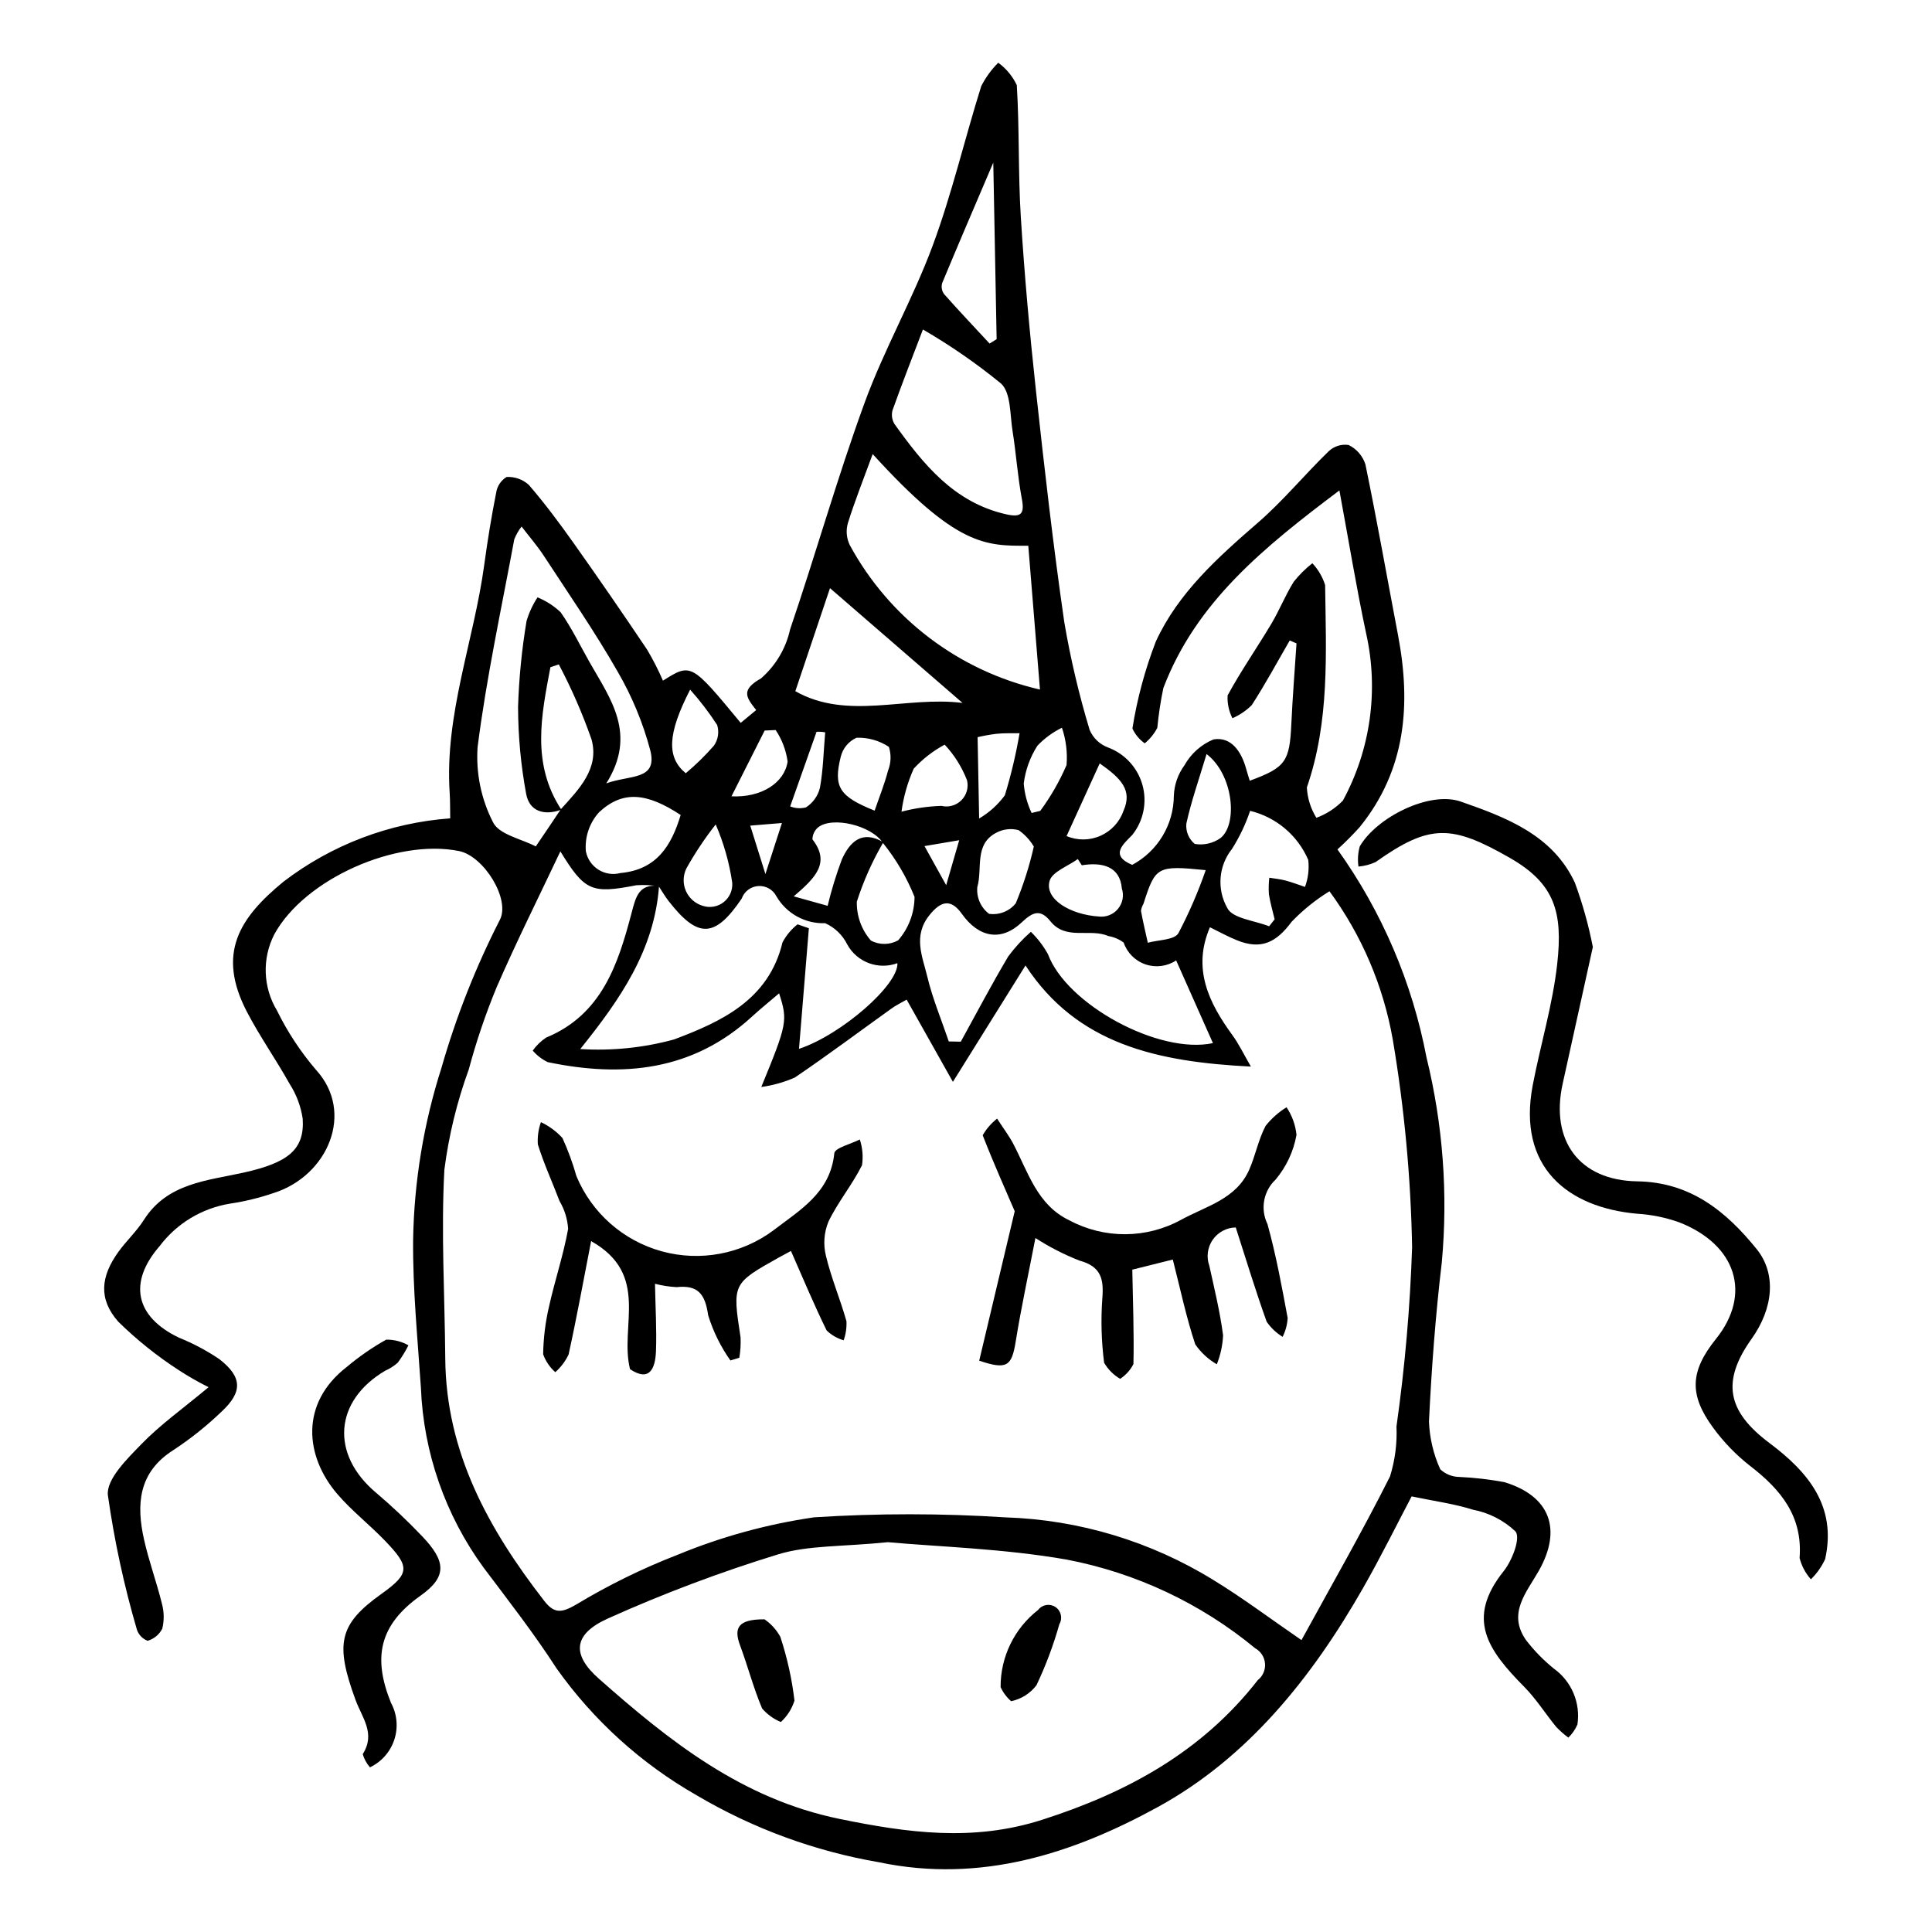<?xml version="1.0" encoding="UTF-8"?>
<!-- Uploaded to: SVG Find, www.svgrepo.com, Generator: SVG Find Mixer Tools -->
<svg fill="#000000" width="800px" height="800px" version="1.1" viewBox="144 144 512 512" xmlns="http://www.w3.org/2000/svg">
 <g>
  <path d="m199.27 511.62c-2.711-1.352-5.344-2.859-7.883-4.508-5.766-3.731-11.137-8.035-16.039-12.844-5.305-6.008-4.684-11.98 0.051-18.543 2.098-2.906 4.805-5.402 6.715-8.414 6.238-9.836 16.84-10.406 26.543-12.578 11.641-2.609 16.102-6.039 15.562-14.277h-0.004c-0.488-3.289-1.672-6.438-3.473-9.234-3.602-6.461-7.906-12.543-11.316-19.098-8.082-15.547-1.918-24.934 9.719-34.488 12.773-9.77 28.125-15.598 44.164-16.766-0.043-2.336 0.004-4.551-0.141-6.754-1.367-20.816 6.418-40.246 9.16-60.438 0.871-6.422 1.914-12.832 3.176-19.188v-0.004c0.27-1.699 1.277-3.191 2.75-4.082 2.16-0.117 4.277 0.633 5.879 2.086 4.242 4.906 8.133 10.141 11.891 15.441 6.621 9.344 13.121 18.773 19.504 28.285v0.004c1.555 2.629 2.945 5.356 4.16 8.16 7.465-4.695 7.465-4.695 20.605 11.184l4.106-3.391c-2.668-3.379-4.148-5.328 1.289-8.402 3.887-3.391 6.586-7.938 7.695-12.977 6.785-19.926 12.504-40.23 19.719-59.992 5.191-14.227 12.828-27.562 18.09-41.77 5.098-13.762 8.438-28.172 12.844-42.203 1.164-2.293 2.688-4.391 4.508-6.207 2.113 1.539 3.805 3.582 4.918 5.945 0.715 11.621 0.336 23.309 1.062 34.926 0.957 15.309 2.336 30.605 3.992 45.855 2.234 20.559 4.578 41.113 7.535 61.574 1.645 9.637 3.887 19.16 6.715 28.52 0.918 2.152 2.68 3.828 4.871 4.644 4.453 1.66 7.844 5.352 9.121 9.926 1.277 4.578 0.285 9.488-2.664 13.215-2.129 2.281-6.277 5.359-0.051 7.969 3.312-1.773 6.086-4.406 8.031-7.625 1.941-3.215 2.981-6.898 3.004-10.656 0.102-2.918 1.078-5.738 2.805-8.094 1.723-3.094 4.438-5.512 7.703-6.871 4.746-0.793 7.41 3.277 8.648 7.773 0.293 1.062 0.633 2.109 0.961 3.18 9.535-3.523 10.559-5.062 11.023-15.094 0.328-7.109 0.902-14.203 1.367-21.305l-1.793-0.777c-3.324 5.738-6.477 11.59-10.078 17.148h-0.004c-1.469 1.465-3.203 2.641-5.109 3.461-0.945-1.867-1.387-3.953-1.277-6.043 3.531-6.504 7.793-12.613 11.59-18.98 2.156-3.617 3.711-7.594 5.945-11.156 1.445-1.816 3.098-3.457 4.926-4.887 1.547 1.641 2.703 3.613 3.383 5.766 0.234 18.016 1.234 36.105-4.84 53.637v-0.004c0.148 2.856 1.016 5.625 2.523 8.055 2.652-0.977 5.055-2.535 7.027-4.562 7.336-13.523 9.527-29.242 6.168-44.258-2.598-12.195-4.609-24.516-7.094-37.938-19.859 14.949-37.953 29.492-46.648 52.352l-0.004 0.004c-0.727 3.488-1.266 7.016-1.605 10.562-0.824 1.578-1.957 2.977-3.332 4.106-1.41-1.004-2.539-2.356-3.266-3.926 1.25-7.883 3.332-15.609 6.207-23.059 5.93-12.906 16.438-22.285 27.062-31.5 6.672-5.785 12.348-12.711 18.707-18.883v0.004c1.41-1.363 3.375-1.992 5.316-1.699 2.125 1.035 3.734 2.891 4.457 5.144 3.098 15.023 5.766 30.133 8.633 45.203 3.492 18.375 2.141 35.777-10.184 50.957v-0.004c-1.852 2.059-3.809 4.016-5.859 5.875 11.77 16.449 19.82 35.262 23.598 55.129 4.356 17.75 5.723 36.094 4.055 54.293-1.66 14-2.723 28.094-3.402 42.18 0.164 4.379 1.18 8.684 2.996 12.676 1.367 1.277 3.16 2 5.031 2.023 4.012 0.184 8.008 0.645 11.961 1.379 12.082 3.68 15.359 12.469 9.125 23.484-3.25 5.738-8.324 11.223-3.457 18.281h-0.004c2.168 2.84 4.672 5.414 7.453 7.656 2.301 1.652 4.098 3.906 5.199 6.516 1.102 2.609 1.461 5.473 1.043 8.273-0.562 1.312-1.383 2.504-2.41 3.496-1.145-0.848-2.215-1.793-3.203-2.824-2.883-3.516-5.328-7.445-8.508-10.656-9.656-9.766-15.516-18.012-5.43-30.641 2.231-2.793 4.504-8.656 3.168-10.488-3.137-2.977-7.066-4.988-11.316-5.797-4.949-1.562-10.172-2.254-16.242-3.523-3.754 7.109-8.086 15.902-12.938 24.398-13.492 23.613-30.473 44.852-54.305 57.914-22.461 12.309-46.883 20.293-73.844 14.66l0.004-0.004c-17.074-2.926-33.469-8.941-48.383-17.75-14.684-8.371-27.359-19.852-37.141-33.637-5.941-9.203-12.703-17.891-19.301-26.656-10.168-13.906-15.965-30.523-16.648-47.738-0.867-13.039-2.18-26.102-2.062-39.141h-0.004c0.262-15.488 2.793-30.855 7.512-45.605 3.875-13.531 9.051-26.652 15.453-39.184 2.906-5.426-4.18-16.941-10.777-18.277-16.594-3.367-40.93 7.356-48.98 22.082-3.269 6.402-2.996 14.039 0.723 20.191 2.777 5.656 6.258 10.941 10.355 15.727 10.305 11.281 3.141 27.988-11.125 32.582h-0.004c-3.809 1.309-7.731 2.262-11.715 2.859-7.426 1.215-14.098 5.246-18.625 11.258-8.352 9.609-6.488 18.707 5.156 24.27h0.004c3.738 1.508 7.309 3.402 10.652 5.66 6.133 4.754 6.238 8.707 0.586 13.953-3.922 3.762-8.176 7.156-12.715 10.145-9.32 5.891-9.895 14.406-7.801 23.75 1.281 5.715 3.324 11.258 4.731 16.949h-0.004c0.602 2.176 0.633 4.465 0.102 6.656-0.801 1.551-2.199 2.707-3.871 3.203-1.324-0.492-2.363-1.551-2.832-2.887-3.43-11.711-6.008-23.656-7.719-35.738-0.398-4.238 5.125-9.605 8.914-13.516 4.977-5.133 10.91-9.336 17.777-15.066zm178.83-144.42v0.004c-2.91 4.973-5.269 10.254-7.031 15.742-0.09 3.781 1.238 7.461 3.727 10.309 2.262 1.211 4.984 1.188 7.227-0.059 2.781-3.191 4.32-7.277 4.34-11.512-2.078-5.176-4.914-10.012-8.422-14.348-2.973-4.57-13.422-7.117-17.184-4.035-0.91 0.793-1.441 1.934-1.453 3.141 4.856 6.242 0.723 10.23-4.957 15.102l8.988 2.508-0.004 0.004c1-4.176 2.262-8.281 3.769-12.301 2.102-4.652 5.336-7.891 11-4.551zm-85.48-8.738c4.797-5.289 10.285-10.805 8.137-18.523-2.391-6.828-5.289-13.465-8.664-19.863l-2.227 0.742c-2.414 12.773-5.09 25.562 2.891 37.75-4.516 1.66-8.484 0.484-9.328-4.223v0.004c-1.402-7.586-2.117-15.285-2.137-23 0.238-7.629 0.988-15.23 2.246-22.762 0.656-2.223 1.637-4.34 2.91-6.281 2.262 0.922 4.336 2.254 6.113 3.926 2.961 4.199 5.203 8.902 7.758 13.391 5.473 9.629 12.57 18.934 4.348 31.984 6.184-2.309 13.711-0.703 11.656-8.805h-0.004c-1.945-7.316-4.863-14.34-8.676-20.883-6-10.508-12.914-20.496-19.535-30.641-1.688-2.582-3.734-4.934-5.887-7.746-0.797 1.035-1.449 2.176-1.934 3.391-3.398 18.312-7.356 36.562-9.715 55.012l-0.004 0.004c-0.48 6.894 0.93 13.793 4.078 19.945 1.566 3.281 7.578 4.441 11.34 6.422 2.625-3.863 4.644-6.84 6.633-9.844zm25.961 20.422c-1.961-0.336-3.953-0.43-5.938-0.285-11.84 2.297-13.66 1.598-20.141-8.977-5.801 12.277-11.703 24.055-16.938 36.121l0.004-0.004c-2.914 7.062-5.367 14.305-7.344 21.684-3.133 8.594-5.301 17.508-6.465 26.582-0.898 16.617 0.109 33.332 0.238 50.008 0.195 24.93 11.508 45.266 26.246 64.258 2.676 3.449 4.652 3.133 8.371 0.996h-0.004c8.602-5.191 17.637-9.625 27.008-13.254 11.598-4.785 23.742-8.113 36.156-9.91 16.859-1.078 33.77-1.074 50.625 0.012 19.594 0.625 38.676 6.391 55.34 16.715 7.547 4.613 14.648 9.965 23.164 15.812 7.969-14.562 16.121-28.766 23.465-43.375v-0.004c1.328-4.281 1.91-8.762 1.711-13.238 2.231-15.75 3.613-31.605 4.141-47.5-0.34-18.457-2.055-36.867-5.129-55.074-2.504-14.199-8.242-27.633-16.77-39.258-3.664 2.254-7.023 4.965-10.008 8.062-4.117 5.566-8.125 7.496-14.492 4.934-2.484-1-4.836-2.316-7.18-3.457-4.723 10.98-0.316 19.996 6.012 28.668 1.641 2.25 2.852 4.816 4.848 8.254-24.793-1.246-46.039-5.856-59.738-26.797-6.352 10.184-12.559 20.133-19.238 30.84l-12.258-21.789c-1.68 0.973-2.871 1.539-3.922 2.293-8.562 6.133-17 12.449-25.715 18.355v0.004c-2.832 1.238-5.82 2.082-8.883 2.5 6.883-16.754 7.039-17.59 4.723-24.816-2.547 2.176-4.934 4.094-7.188 6.16-15.727 14.438-34.301 16.207-54.125 12.07h-0.004c-1.52-0.738-2.875-1.777-3.981-3.059 0.965-1.352 2.164-2.516 3.543-3.441 14.75-6.078 19.074-19.426 22.637-32.973 1.172-4.457 1.922-7.758 7.297-7.234-1.215 16.949-10.258 30.039-20.879 43.234l0.004 0.004c8.363 0.523 16.758-0.332 24.84-2.539 12.492-4.695 25.102-10.453 28.754-25.73 0.984-1.855 2.344-3.484 3.992-4.785l2.996 1.039-2.617 31.965c11.316-3.769 26.406-17.02 26.082-22.707l-0.004-0.004c-5.055 1.875-10.719-0.246-13.301-4.977-1.234-2.492-3.301-4.477-5.836-5.613-2.598 0.094-5.168-0.52-7.441-1.773-2.273-1.25-4.164-3.094-5.477-5.336-0.906-1.793-2.797-2.867-4.801-2.742-2.004 0.129-3.738 1.441-4.406 3.332-7.121 10.508-11.598 10.598-19.336 0.691-0.973-1.242-1.766-2.625-2.641-3.941zm60.719 173.81c-12.254 1.242-21.141 0.785-29.137 3.242h-0.004c-15.344 4.715-30.383 10.379-45.023 16.965-9.316 4.191-9.641 9.598-2.449 15.957 18.758 16.59 37.949 31.859 63.758 37.164 18.168 3.734 35.449 6.078 53.633 0.27 22.609-7.227 42.43-18.023 57.25-37.047 1.336-1.059 2.055-2.711 1.914-4.406-0.141-1.699-1.117-3.211-2.609-4.035-14.418-11.906-31.602-19.988-49.969-23.5-16.754-2.926-33.941-3.387-47.363-4.609zm-4.031-288.36c-2.402 6.566-4.723 12.375-6.582 18.328v0.004c-0.539 1.922-0.359 3.981 0.508 5.781 10.527 19.406 28.887 33.352 50.406 38.293-1.078-13.301-2.086-25.734-3.094-38.117-11.395 0.074-19.023 0.148-41.238-24.289zm20.168 155.66 3.184 0.059c4.164-7.551 8.172-15.191 12.578-22.598l-0.004 0.004c1.762-2.379 3.769-4.562 5.992-6.519 1.797 1.746 3.324 3.742 4.535 5.93 4.941 13.34 29.418 26.645 43.719 23.566-3.203-7.207-6.422-14.438-9.75-21.922v0.004c-2.394 1.59-5.394 1.98-8.117 1.055-2.723-0.926-4.863-3.062-5.793-5.781-1.195-0.891-2.59-1.484-4.059-1.727-4.898-2.148-11.195 1.246-15.34-3.906-2.652-3.297-4.644-2.539-7.613 0.277-5.457 5.176-11.398 4.031-15.863-2.25-2.867-4.031-5.504-3.512-8.586 0.324-4.441 5.527-1.859 10.969-0.582 16.289 1.402 5.852 3.758 11.477 5.699 17.199zm-6.852-188.68c-2.562 6.731-5.41 14-8.039 21.348l-0.004 0.004c-0.355 1.254-0.168 2.598 0.512 3.707 7.66 10.676 15.773 20.812 29.617 23.926 3.906 0.879 4.894-0.062 4.133-4.082-1.125-5.945-1.508-12.023-2.469-18.004-0.695-4.324-0.402-10.09-3.035-12.566v0.004c-6.512-5.324-13.441-10.113-20.715-14.332zm10.492 98.965c-12.086-10.465-23.629-20.465-35.121-30.414-2.805 8.34-5.894 17.523-9.184 27.305 13.836 7.836 29.277 1.227 44.305 3.113zm81.25 59.199 1.465-1.852c-0.523-2.223-1.184-4.426-1.523-6.676h0.004c-0.098-1.449-0.059-2.902 0.109-4.344 1.426 0.234 2.879 0.367 4.269 0.734 1.754 0.465 3.461 1.125 5.188 1.699 0.84-2.285 1.137-4.734 0.863-7.152-2.805-6.519-8.516-11.336-15.41-13.008-1.191 3.555-2.809 6.949-4.816 10.113-3.562 4.481-4.047 10.68-1.219 15.656 1.367 2.762 7.227 3.293 11.07 4.828zm-155.94-29.496c-8.977-5.902-15.316-6.582-21.613-0.742-2.559 2.812-3.832 6.562-3.516 10.352 0.387 2.019 1.594 3.789 3.336 4.883 1.738 1.094 3.856 1.414 5.84 0.887 9.617-0.879 13.508-7.281 15.949-15.379zm81.863-124.94 1.867-1.156-0.887-46.797c-5.051 11.844-9.367 21.867-13.551 31.945v0.004c-0.281 0.988-0.098 2.051 0.504 2.887 3.938 4.445 8.027 8.762 12.066 13.117zm11.719 133.3c-1.02-1.723-2.394-3.207-4.039-4.348-1.969-0.523-4.059-0.285-5.859 0.664-5.981 3.059-3.652 9.527-5.066 14.395l-0.004-0.004c-0.273 2.754 0.898 5.449 3.106 7.121 2.684 0.391 5.379-0.672 7.078-2.785 2.027-4.867 3.629-9.898 4.785-15.043zm45.551 6.254c-12.852-1.289-13.324-0.992-16.488 8.918-0.34 0.574-0.566 1.207-0.66 1.867 0.512 2.836 1.188 5.641 1.809 8.457 2.789-0.781 6.988-0.695 8.09-2.504h0.004c2.836-5.391 5.258-10.984 7.25-16.738zm-32.832-1.289-1.059-1.652c-2.606 1.906-6.793 3.363-7.481 5.809-1.355 4.801 5.438 8.918 13.012 9.418 1.941 0.25 3.871-0.516 5.117-2.023 1.246-1.504 1.633-3.547 1.023-5.406-0.5-5.926-5.301-7.016-10.609-6.144zm-47.789-14.203h0.004c3.457-0.906 7.004-1.422 10.578-1.535 1.898 0.457 3.898-0.105 5.285-1.48 1.387-1.379 1.957-3.379 1.512-5.281-1.348-3.508-3.359-6.719-5.926-9.465-3.074 1.641-5.852 3.793-8.207 6.363-1.621 3.625-2.711 7.465-3.242 11.398zm80.852-15.273c-2.074 6.891-4.078 12.582-5.359 18.434h0.004c-0.203 2.055 0.633 4.074 2.223 5.387 2.391 0.402 4.844-0.156 6.82-1.555 4.617-3.609 3.481-16.797-3.684-22.262zm-87.965 15c1.211-3.539 2.625-7.016 3.551-10.617l0.004-0.004c0.801-2.004 0.879-4.227 0.219-6.285-2.535-1.676-5.527-2.519-8.566-2.418-2.098 0.938-3.641 2.793-4.184 5.027-2.031 8.09-0.332 10.555 8.977 14.297zm59.648-12.52c-3.078 6.746-5.891 12.914-8.785 19.258h0.004c2.891 1.223 6.16 1.188 9.023-0.094s5.066-3.691 6.086-6.66c2.336-5.363-0.535-8.449-6.324-12.504zm-18.043 13.137 2.289-0.555c2.773-3.773 5.109-7.848 6.969-12.145 0.266-3.344-0.148-6.711-1.223-9.891-2.434 1.188-4.633 2.801-6.5 4.762-1.934 3.023-3.172 6.441-3.625 10.004 0.211 2.715 0.922 5.363 2.09 7.824zm-83.723 3.035c-2.875 3.664-5.461 7.543-7.738 11.605-0.945 1.875-1.008 4.07-0.176 5.996 0.836 1.926 2.481 3.379 4.492 3.973 1.895 0.617 3.977 0.25 5.543-0.984s2.414-3.172 2.258-5.16c-0.777-5.312-2.25-10.5-4.379-15.43zm-7.938-13.566c2.676-2.242 5.176-4.688 7.469-7.316 1.121-1.598 1.434-3.621 0.848-5.481-2.141-3.297-4.531-6.426-7.152-9.359-6.098 11.84-6.215 17.98-1.164 22.156zm77.75 11.996c2.664-1.566 4.984-3.656 6.812-6.148 1.652-5.394 2.957-10.891 3.902-16.453-1.789 0.035-3.992-0.074-6.16 0.156-1.668 0.207-3.324 0.504-4.961 0.891zm-65.633-5.875c7.981 0.371 14.031-3.582 14.879-9.211-0.41-2.992-1.492-5.852-3.172-8.359l-2.914 0.137zm15.555 2.672c1.332 0.52 2.789 0.613 4.176 0.262 1.852-1.188 3.18-3.039 3.707-5.176 0.859-4.699 0.957-9.539 1.395-14.719h0.004c-0.625-0.121-1.258-0.176-1.891-0.16-0.801 0.051-1.586 0.355-0.418 0.07zm-6.562 17.918 4.379-13.52-8.395 0.691zm42.156-7.406 5.75 10.363 3.449-11.918z"/>
  <path d="m566.12 394.96c-2.594 11.758-5.297 24.012-8 36.262-3.316 15.043 4.391 25.609 19.77 25.844 14.086 0.215 23.535 7.941 31.629 17.938 5.332 6.582 4.406 15.746-1.309 23.773-8.039 11.293-6.562 19.203 4.746 27.668 10.184 7.625 17.852 16.727 14.73 30.711h0.004c-0.918 2.012-2.203 3.832-3.785 5.375-1.434-1.613-2.461-3.547-2.996-5.637 0.863-11.082-4.988-18.148-13.098-24.402h-0.004c-3.723-2.91-7.027-6.324-9.816-10.145-6.473-8.801-6.066-15.02 0.789-23.562 9.477-11.812 5.445-24.887-9.781-30.863h-0.004c-3.578-1.273-7.324-2.039-11.117-2.269-18.469-1.645-31.836-12.391-27.688-34.059 2.055-10.738 5.285-21.32 6.488-32.137 1.531-13.734-0.637-21.293-12.562-28.117-15.453-8.844-21.211-9.062-35.578 1.121-1.43 0.652-2.965 1.051-4.531 1.184-0.258-1.785-0.141-3.602 0.344-5.336 4.418-7.668 18.457-14.789 26.785-11.879 11.91 4.164 24.34 8.801 30.23 21.508 2.035 5.539 3.625 11.234 4.754 17.023z"/>
  <path d="m242.04 612.36c-0.883-1.016-1.535-2.207-1.91-3.5 3.477-5.465-0.156-9.582-1.918-14.387-5.445-14.867-4.434-20.016 6.867-28.07 7.644-5.453 7.578-7.219 0.875-14.168-4.051-4.199-8.719-7.84-12.516-12.246-8.621-10.004-10.031-24.07 2.457-33.734l0.004-0.004c3.246-2.738 6.746-5.16 10.457-7.231 2.059-0.027 4.09 0.492 5.883 1.504-0.809 1.613-1.758 3.156-2.832 4.606-1.008 0.887-2.144 1.609-3.375 2.152-13.48 8.008-14.477 22.086-2.434 32.254h0.004c4.285 3.633 8.375 7.496 12.25 11.566 6.188 6.477 6.856 10.621-0.363 15.734-11.035 7.82-12.723 16.457-7.875 28.43 1.621 2.988 1.945 6.512 0.891 9.746-1.055 3.234-3.391 5.891-6.465 7.348z"/>
  <path d="m471.49 469.29c-2.449 0.039-4.727 1.262-6.117 3.277-1.387 2.016-1.719 4.578-0.887 6.879 1.344 6.121 2.84 12.234 3.644 18.434v0.004c-0.121 2.629-0.684 5.219-1.66 7.664-2.277-1.312-4.227-3.117-5.715-5.281-2.391-7.184-3.949-14.641-5.949-22.477l-10.734 2.684c0.156 8.27 0.48 16.648 0.305 25.016v-0.004c-0.812 1.594-2.031 2.945-3.531 3.918-1.758-1.031-3.219-2.5-4.242-4.262-0.719-5.613-0.883-11.285-0.484-16.93 0.441-5.211-0.262-8.574-6.047-10.141-4.082-1.598-7.992-3.606-11.676-5.988-1.859 9.625-3.781 18.5-5.227 27.449-1.055 6.523-2.297 7.547-9.668 5.062 3.016-12.688 6.055-25.48 9.41-39.609-2.34-5.426-5.598-12.711-8.488-20.137v0.004c0.98-1.699 2.277-3.195 3.82-4.406 1.664 2.574 3.168 4.547 4.301 6.711 3.934 7.504 6.344 16.191 14.836 20.238h0.004c9.277 4.973 20.445 4.91 29.672-0.168 6.562-3.594 14.547-5.445 17.977-13.199 1.676-3.785 2.438-8.004 4.352-11.637l-0.004-0.004c1.555-1.965 3.438-3.641 5.57-4.953 1.465 2.188 2.367 4.699 2.637 7.316-0.781 4.375-2.695 8.469-5.555 11.867-3.215 3.027-4.082 7.793-2.144 11.758 2.273 8.168 3.809 16.555 5.356 24.902v0.004c-0.102 1.738-0.555 3.438-1.332 4.992-1.68-1.023-3.121-2.391-4.234-4.012-2.945-8.199-5.473-16.547-8.188-24.973z"/>
  <path d="m353.61 475.52c-0.875 0.473-2.019 1.066-3.144 1.695-12.43 6.965-12.387 6.961-10.207 21.219v0.004c0.082 1.797-0.027 3.602-0.332 5.375l-2.359 0.727c-2.59-3.664-4.582-7.715-5.902-12-0.797-5.637-2.707-8.047-8.359-7.434-1.934-0.109-3.852-0.406-5.727-0.891 0.121 6.301 0.469 12.07 0.262 17.816-0.172 4.812-1.805 8.211-6.875 4.812-2.852-11.359 5.445-25.059-10.312-33.938-2.059 10.574-3.832 20.367-5.977 30.074-0.852 1.773-2.047 3.356-3.516 4.664-1.449-1.285-2.555-2.91-3.219-4.731 0.062-4.254 0.582-8.484 1.547-12.629 1.531-6.91 3.82-13.664 5.07-20.613-0.164-2.602-0.941-5.125-2.273-7.367-1.906-5.012-4.16-9.91-5.754-15.02v0.004c-0.133-2.004 0.145-4.016 0.816-5.906 2.16 1.016 4.098 2.445 5.707 4.207 1.488 3.273 2.731 6.656 3.707 10.113 4.07 9.754 12.398 17.094 22.586 19.902 10.191 2.805 21.105 0.766 29.59-5.531 7.102-5.461 15.098-9.961 16.16-20.441 0.145-1.434 4.402-2.449 6.754-3.66 0.73 2.195 0.934 4.535 0.59 6.824-2.59 5.184-6.406 9.766-8.906 14.98-1.168 2.859-1.398 6.016-0.66 9.012 1.395 5.879 3.801 11.512 5.441 17.34 0.086 1.719-0.164 3.438-0.742 5.059-1.691-0.488-3.242-1.383-4.508-2.606-3.34-6.797-6.254-13.805-9.457-21.062z"/>
  <path d="m346.61 573.14c1.742 1.199 3.18 2.793 4.191 4.648 1.812 5.492 3.066 11.148 3.746 16.891-0.688 2.176-1.934 4.129-3.613 5.676-1.914-0.793-3.617-2.027-4.969-3.598-2.297-5.422-3.781-11.184-5.84-16.715-1.691-4.547-0.648-6.953 6.484-6.902z"/>
  <path d="m409.17 591.09c-0.039-7.988 3.633-15.543 9.945-20.441 1.086-1.434 3.098-1.773 4.594-0.773 1.492 1.004 1.949 2.992 1.035 4.543-1.566 5.555-3.594 10.965-6.066 16.18-1.652 2.176-4.039 3.68-6.715 4.238-1.191-1.031-2.144-2.309-2.793-3.746z"/>
 </g>
</svg>